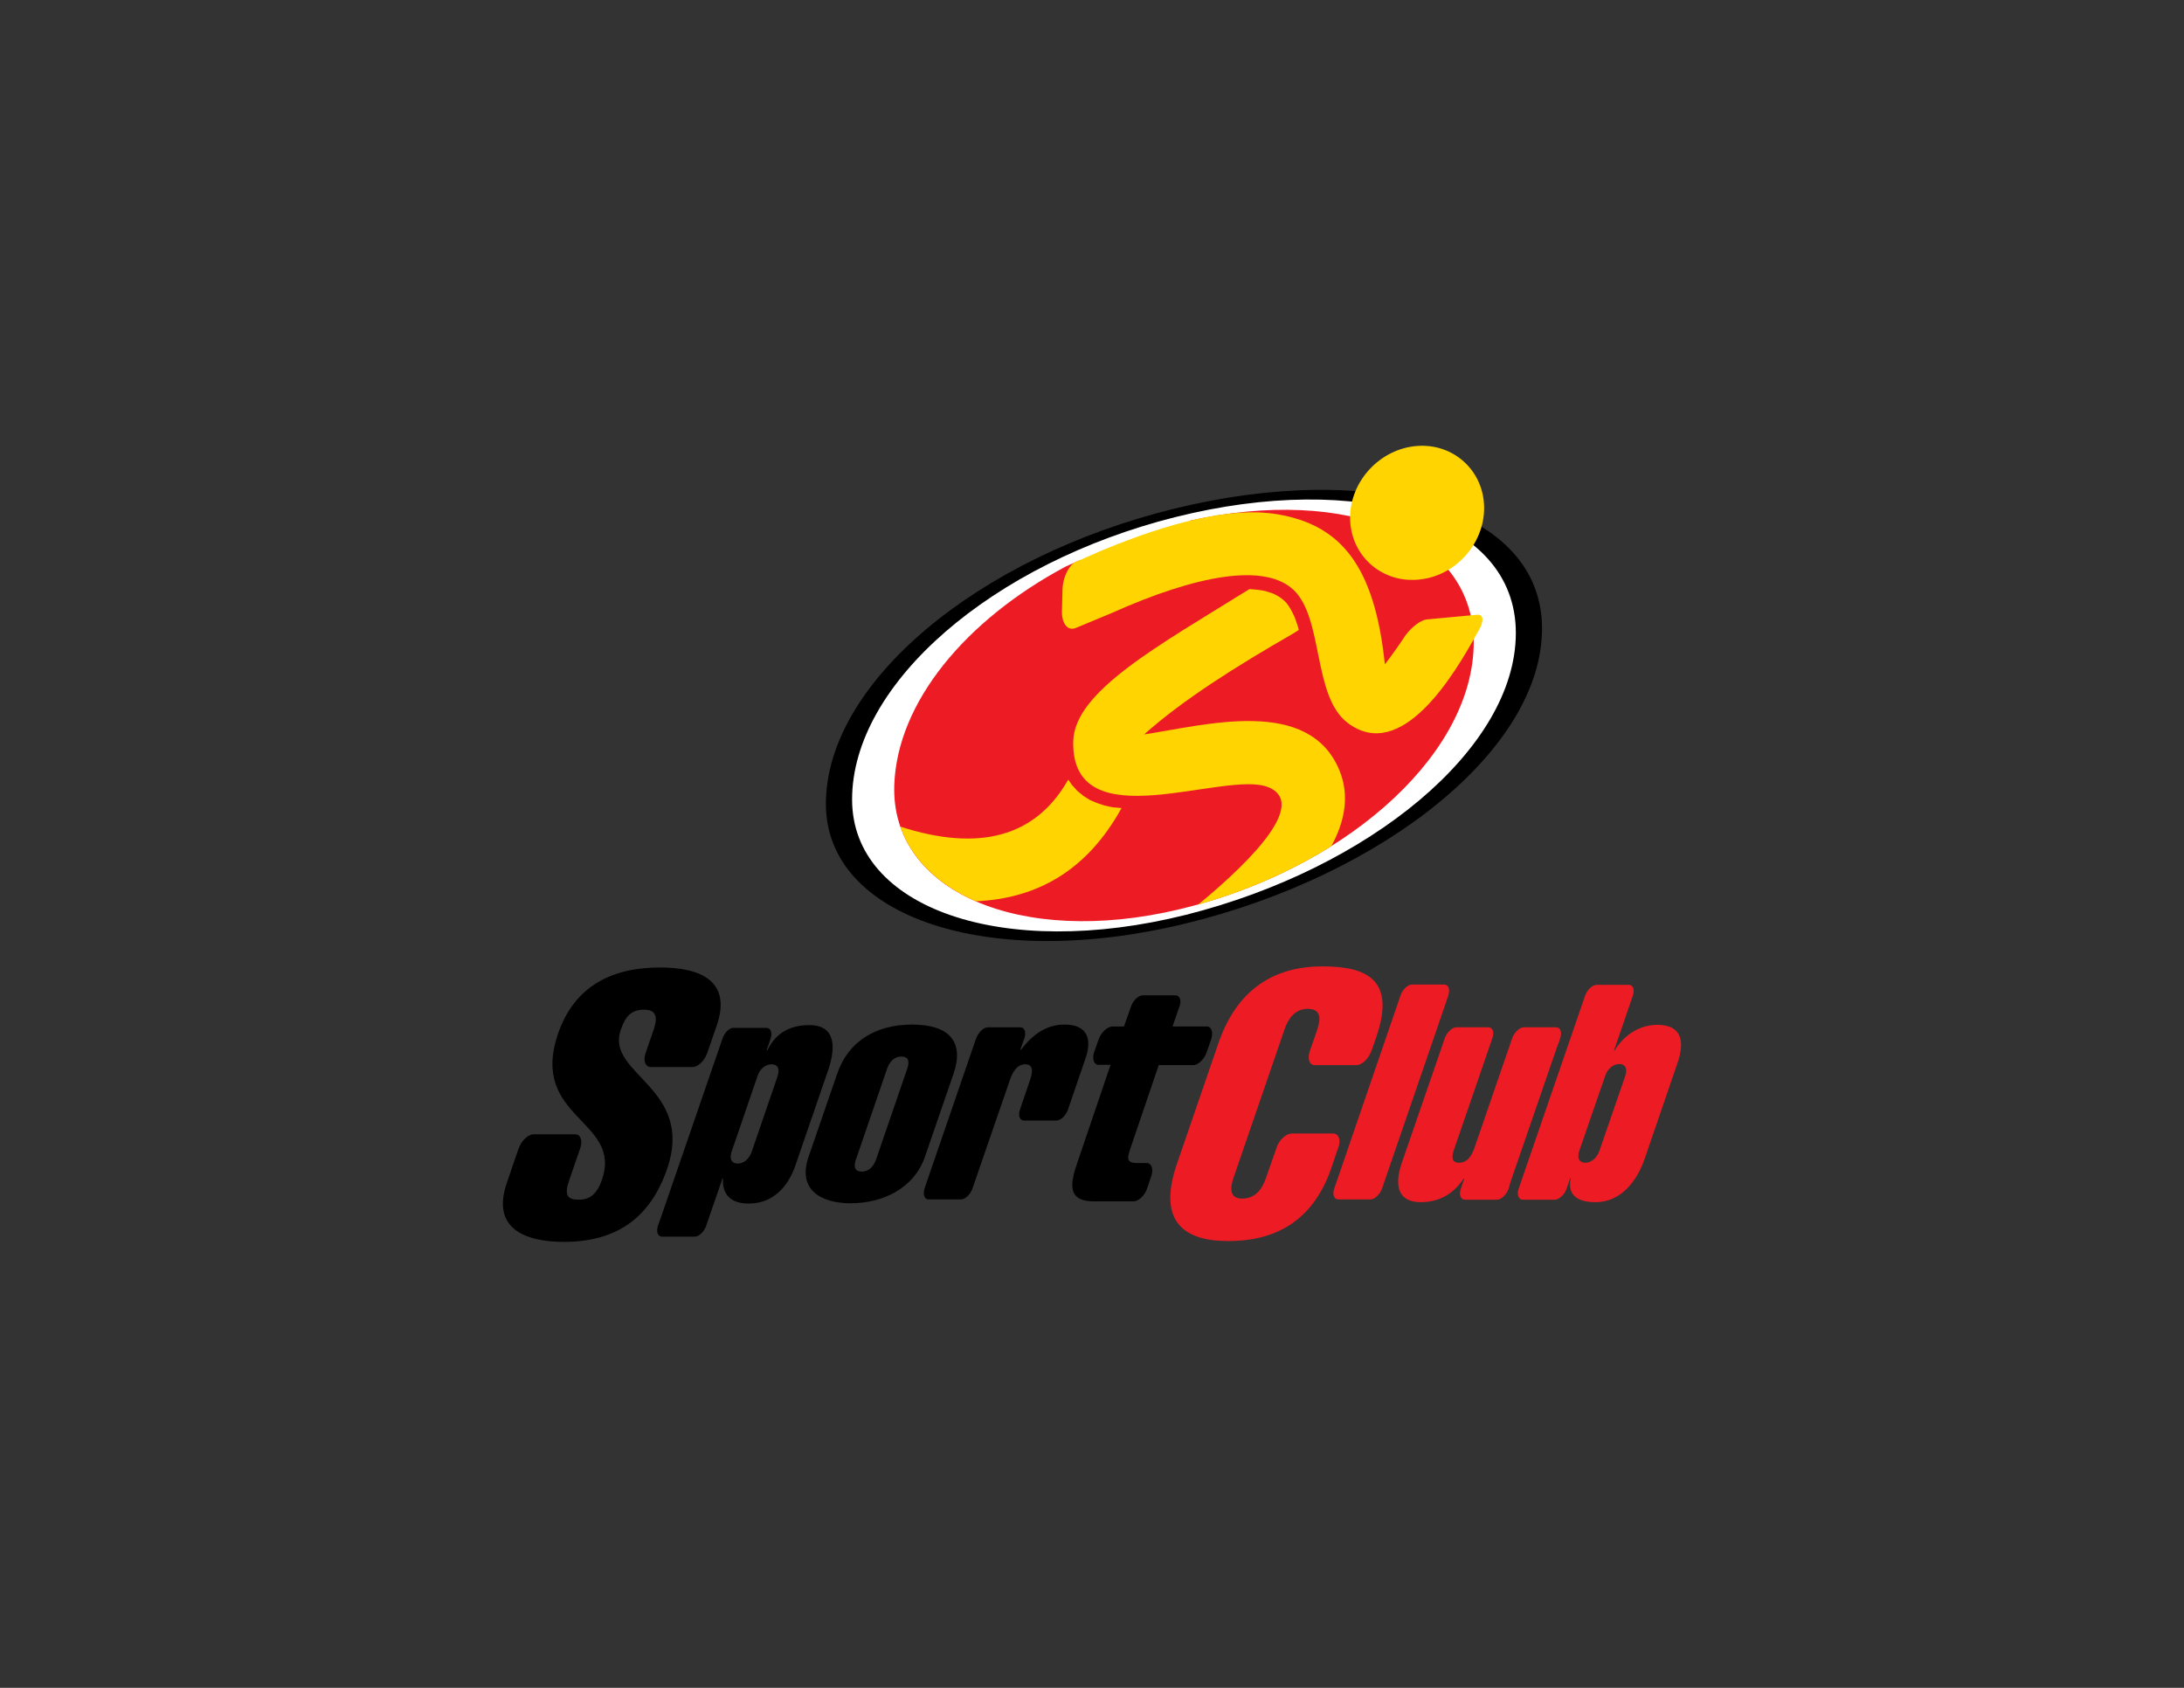 <?xml version="1.0" encoding="utf-8"?>
<!-- Generator: Adobe Illustrator 27.7.0, SVG Export Plug-In . SVG Version: 6.00 Build 0)  -->
<svg version="1.1" id="Capa_1" xmlns="http://www.w3.org/2000/svg" xmlns:xlink="http://www.w3.org/1999/xlink" x="0px" y="0px"
	 viewBox="0 0 792 612" style="enable-background:new 0 0 792 612;" xml:space="preserve">
<rect x="0" y="0" width="792" height="612" fill="#333333" stroke="none"/>
<style type="text/css">
	.st0{fill-rule:evenodd;clip-rule:evenodd;}
	.st1{fill-rule:evenodd;clip-rule:evenodd;fill:#ED1C24;}
	.st2{fill:#FFFFFF;}
	.st3{fill:#FFD400;}
</style>
<g>
	<path class="st0" d="M345.8,389.3c3.9-11.4-1.4-17.8-15-17.8c-13.6,0-23.3,6.4-27.2,17.8l-10.4,30.2c-4,11.7,4.2,16.8,15.3,16.8
		c11.2,0,22.8-5.1,26.9-16.8L345.8,389.3z M321.7,387.5c0.8-2.3,2.4-4.4,5.2-4.4c2.8,0,2.9,2.1,2.1,4.4l-11.3,32.9
		c-0.8,2.3-2.4,4.4-5.2,4.4c-2.8,0-2.9-2.1-2.1-4.4L321.7,387.5z"/>
	<path class="st0" d="M256.4,382l3.5-10.1c5.5-16-5.5-21.1-20.6-21.1c-17.2,0-30.9,6.6-36.9,23.9c-10.6,30.9,23.4,31.3,15.9,53
		c-1.9,5.7-4.8,7.3-8.4,7.3c-4.2,0-5.4-1.6-3.4-7.3l4-11.6c0.8-2.7,0-4.8-1.9-4.8h-15.1c-2,0-4.4,2.3-5.4,5.1l-1.3,3.7l-3,8.8
		c-5.7,16.5,6.5,21.4,20.7,21.4c18.7,0,31.2-8.4,37.4-26.4c10.2-29.6-22.4-34.3-16.8-50.4c1.6-4.7,3.6-7.4,8.5-7.4
		c4.4,0,5,2.7,3.4,7.4l-1.1,3.2h0c0,0.1-0.1,0.2-0.1,0.2l-0.8,2.4l-0.9,2.6c-0.9,2.7-0.1,4.9,1.8,5h15.3
		C253.1,386.9,255.4,384.7,256.4,382"/>
	<path class="st0" d="M262.1,376.3l-22.7,65.9h0l-0.8,2.2c-0.7,2.2-0.1,4,1.5,4h11.8c1.5,0,3.3-1.6,4.1-3.7l6-17.4h0.2
		c-0.4,5.8,2.8,9.1,9.3,9.1c8.8,0,14.2-6,16.9-13.7l12-34.9c2.7-8,2.7-16.1-6.9-16.1c-6.4,0-12,2.4-15.2,9.1H278l1.1-3.1l0.3-1
		c0.8-2.2,0.1-4-1.4-4h-11.8C264.7,372.5,262.9,374.2,262.1,376.3 M274.7,390.2c0.9-2.8,3-4.3,5.1-4.3c2.1,0,3.1,1.5,2.2,4.3
		l-9.4,27.4c-1,2.8-3,4.3-5.1,4.3c-2.1,0-3.1-1.5-2.2-4.3L274.7,390.2z"/>
	<path class="st0" d="M353.6,377.6l-17.5,50.9l-0.8,2.4c-0.7,2.2-0.1,4,1.4,4h11.8c1.5,0,3.3-1.7,4.1-3.8l13.8-40
		c0.9-2.5,2.5-5.2,5.4-5.2c2.9,0,2.7,2.6,1.9,5.2l-2.9,8.5h0l-0.9,2.7c-0.8,2.2-0.1,4,1.4,4h11.8c1.5,0,3.2-1.6,4.1-3.7l6.4-18.7
		c2.3-6.5,1.3-12.4-7.6-12.4c-6.4,0-11.5,3.5-15.7,9.1h-0.3l1.6-4.5c0.5-2-0.1-3.6-1.6-3.6h-11.8c-1.5,0-3.4,1.8-4.2,4L353.6,377.6
		L353.6,377.6z"/>
	<path class="st1" d="M463.2,415.4l-4.1,11.7c-1.3,3.9-3.8,7.5-8.6,7.5c-4.6,0-4.5-3.6-3.2-7.5l18.5-53.8c1.3-3.9,3.8-7.5,8.4-7.5
		c4.9,0,4.8,3.6,3.5,7.5l-2.8,8.1c-0.8,2.7,0,4.8,1.9,4.8h15.1c2,0,4.4-2.3,5.4-5.1l0.2-0.5l1.6-4.6c7.1-20.7-3.3-25.6-19.6-25.6
		c-14.8,0-30.2,6-37.7,28l-15,43.6c-7.5,21.9,3.7,28,18.5,28c18.8,0,31.3-8.6,37.5-26.5l2.8-8.3c0.5-2.4-0.4-4.2-2.1-4.2h-15.1
		C466.4,411.1,464.3,413,463.2,415.4"/>
	<path class="st1" d="M502.4,427.4l22.2-64.6l0.6-1.8c0.7-2.2,0.1-4-1.4-4h-11.8c-1.4,0-3.2,1.6-4,3.6l-24.3,70.8
		c-0.5,2,0.2,3.5,1.6,3.5H497c1.5,0,3.4-1.8,4.2-4L502.4,427.4L502.4,427.4z"/>
	<path class="st1" d="M547.7,428.8l17.3-50.2l0.1-0.1l0.7-2.1c0.7-2.1,0.1-3.9-1.5-3.9h-11.7c-1.5,0-3.2,1.6-4.1,3.6l-13.7,39.8
		c-0.9,2.7-2.4,5.7-5.7,5.7c-3.3,0-2.5-3-1.5-5.7l13.7-39.8c0.6-2-0.1-3.6-1.5-3.6h-11.7c-1.5,0-3.4,1.8-4.2,4l-0.7,2.1l-14.8,42.9
		c-3.1,9-1,14.4,6.8,14.4c6.8,0,12-3.1,15.6-8.6h0.2l-1.4,4.2c-0.5,1.9,0.2,3.5,1.6,3.5h11.7c1.5,0,3.4-1.8,4.2-4L547.7,428.8
		L547.7,428.8z"/>
	<path class="st1" d="M568,431.3l1.4-4.1h0.2c-1.3,6.3,2.6,8.7,9,8.7c9.5,0,15.2-8.1,17.8-15.7l11.9-34.7c2.8-8,1.5-13.9-7.3-13.9
		c-6.4,0-12,3.6-15.5,9.3h-0.2l6.9-20.1c0.6-2.1,0-3.7-1.5-3.7H579c-1.5,0-3.3,1.7-4.1,3.7l-24.2,70.3c-0.7,2.1,0,3.9,1.5,3.9h11.7
		C565.4,434.9,567.2,433.3,568,431.3 M582.1,390.1c0.9-2.7,3-4.3,5.1-4.3c2.1,0,3.1,1.5,2.2,4.3l-9.4,27.2c-1,2.7-3,4.3-5.1,4.3
		c-2.1,0-3.1-1.5-2.2-4.3L582.1,390.1z"/>
	<path class="st0" d="M402.7,386.2l-12.3,36.2c-2.8,8.3-2.4,13.2,6.3,13.2h11.6h0.9v0h1.9c1.8,0,4-2.1,4.9-4.7l1.5-4.5
		c0.8-2.4,0.2-4.4-1.4-4.7h-3.8c-4.1,0-3.5-2-2.2-5.8l10.1-29.7h8.4h4.4c1.8-0.3,3.8-2.3,4.6-4.7l1.6-4.6c0.8-2.4,0.2-4.5-1.3-4.7
		h-5.3h-7.4l2.7-7.8c0.5-2-0.2-3.5-1.6-3.5h-11.9c-1.5,0-3.4,1.7-4.2,3.9l-2.6,7.4h-4.2c-1.8,0-4.1,2.1-5,4.7l-1.6,4.5
		c-0.8,2.5-0.2,4.5,1.4,4.7h1.7H402.7z"/>
	<path class="st2" d="M426.1,185.5c69.6-17.1,129.5,0,129.5,43.4c0,43.4-55.9,88.1-125.5,105.2c-69.5,17.1-127.1-2.5-127.1-43.2
		C303.1,247.6,356.6,202.6,426.1,185.5"/>
	<path class="st1" d="M431.5,188.8c56.8-12.6,104.2,5.5,102.9,45.9c-1.4,40.9-48.8,81.2-106.7,95c-57.9,13.8-104.7-6.6-103.4-45
		c1-30.1,26-60,62.2-79.3l4.9-2.2l46.3-4.1L431.5,188.8z"/>
	<path class="st0" d="M426,184.4c71.6-17.5,133.2-0.5,133.2,43.5c0,43.9-57.5,89.4-129,106.9c-71.5,17.5-130.7-2.1-130.7-43.3
		C299.5,247.7,354.5,201.9,426,184.4 M426.2,187.5c66.3-16.6,123.5-0.2,123.5,42c0,42.1-53.3,85.5-119.6,102.2
		c-66.3,16.6-121.1-2.3-121.1-41.8C309,247.8,360,204.1,426.2,187.5"/>
	<path class="st3" d="M513.9,161.7c13.4-1,24.3,9.2,24.3,22.5c0,13.4-10.9,25.1-24.3,26c-13.4,1-24.3-9.2-24.3-22.5
		C489.6,174.4,500.5,162.7,513.9,161.7"/>
	<path class="st3" d="M471,228.4c-1.3,0.8-2.1,1.3-2.2,1.4c-20.7,11.9-39.9,24-53.9,36.5c22.4-3.4,59.9-13.9,70.9,13.2
		c3,7.5,2.5,15.5-1.4,24.1c-0.1,0.3-0.9,1.8-1.6,3.2c-14.3,9-30.8,16.3-48.3,21.2c13-10.7,41.4-35.8,25.6-42.5
		c-15.5-6.7-71.8,19.8-70.9-16.8c0.5-18.1,31.1-34.7,63.9-55.1c1.4,0.1,2.7,0.2,4.1,0.4l1.6,0.3l2.8,0.9c2,0.9,3.4,1.8,4.9,3.4
		c1.3,1.6,2.1,3.3,3,5.2C470,225.2,470.6,226.8,471,228.4"/>
	<path class="st3" d="M387.4,282.7c-0.3,0.5-0.5,0.8-0.5,0.8c-11.7,19.9-31.8,25.4-60.2,16.3c0,0-0.1,0-0.2,0
		c4.2,11.9,13.9,21.1,27.4,27c22.2-1,40.2-11.1,52.7-33.6c0,0,0-0.1,0.1-0.2l-3.3-0.3l-2.8-0.6l-2.7-0.9l-2.6-1.1l-2.4-1.5l-2.2-1.8
		l-2-2.2L387.4,282.7z"/>
	<path class="st3" d="M403.1,222.3c31-13.9,55.7-18.3,66.1-8.3c10.8,10.4,6.8,38.5,19.5,48.1c19.4,14.7,38.5-17.1,47-32.6l0.6-1l0,0
		c1.9-3.3,1.7-5.8-0.6-5.6l-18.3,1.7c-2.1,0.2-5.3,2.6-7.6,5.6c-2.4,3.6-4.9,7.2-7.6,10.7c-3.7-35.8-16-50.5-38.8-54.4
		c-17.5-3-40.5,3.5-62.6,12.6l-1.7,0.7c-3.2,1.4-6.4,2.8-9.6,4.2c-2.3,1.8-4.1,5.8-4.2,9.7l-0.2,7.9c-0.1,4.5,2.1,7.3,5,6.1
		L403.1,222.3z"/>
</g>
</svg>

